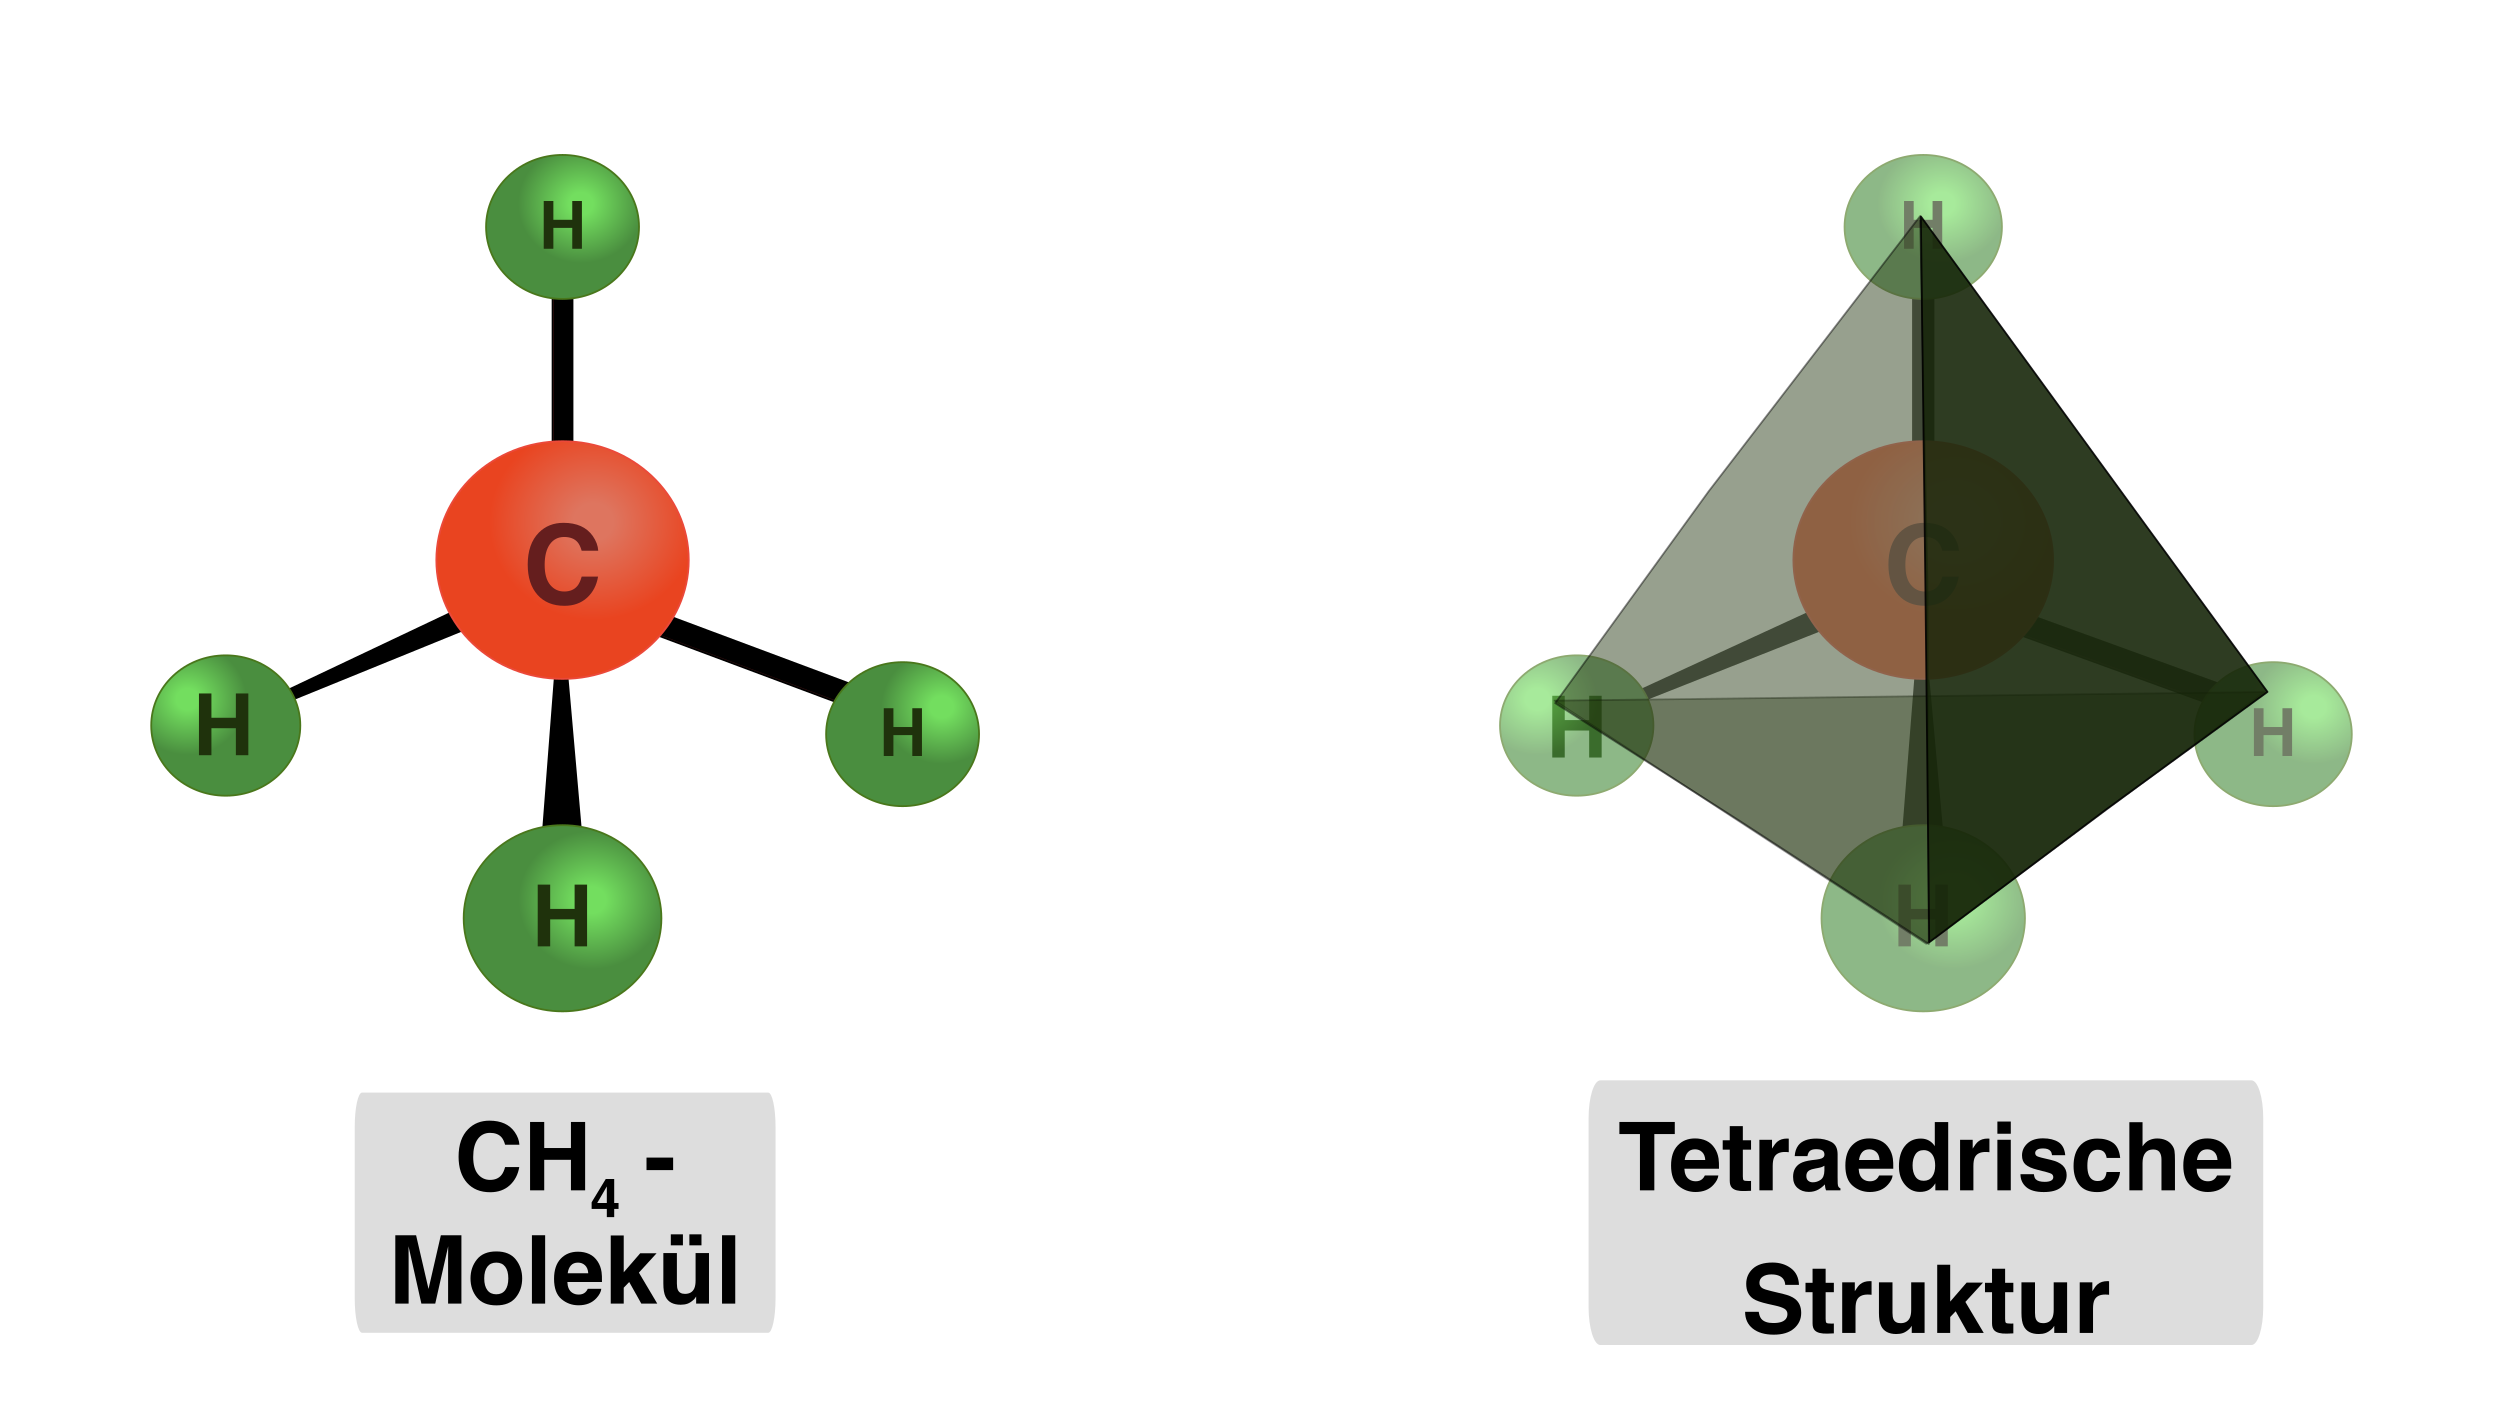 <?xml version="1.0" encoding="UTF-8" standalone="no"?>
<!DOCTYPE svg PUBLIC "-//W3C//DTD SVG 1.1//EN" "http://www.w3.org/Graphics/SVG/1.1/DTD/svg11.dtd">
<!-- Created with Vectornator (http://vectornator.io/) -->
<svg height="100%" stroke-miterlimit="10" style="fill-rule:nonzero;clip-rule:evenodd;stroke-linecap:round;stroke-linejoin:round;" version="1.1" viewBox="0 0 1280 720" width="100%" xml:space="preserve" xmlns="http://www.w3.org/2000/svg" xmlns:vectornator="http://vectornator.io" xmlns:xlink="http://www.w3.org/1999/xlink">
<defs>
<linearGradient gradientTransform="matrix(0.331 -0.843 0.871 0.325 61.775 787.23)" gradientUnits="userSpaceOnUse" id="LinearGradient" x1="584.162" x2="591.473" y1="154.814" y2="154.814">
<stop offset="0" stop-color="#651e1e"/>
<stop offset="0.122" stop-color="#000000"/>
</linearGradient>
<radialGradient cx="215.178" cy="327.158" gradientTransform="matrix(2.16171e-17 0.338 -0.359 2.03555e-17 599.656 289.243)" gradientUnits="userSpaceOnUse" id="RadialGradient" r="86.166">
<stop offset="0.192" stop-color="#73de5f"/>
<stop offset="1" stop-color="#4a8e3f"/>
</radialGradient>
<linearGradient gradientTransform="matrix(-0.386 -0.919 -0.89 0.413 541.138 826.234)" gradientUnits="userSpaceOnUse" id="LinearGradient_2" x1="584.162" x2="591.473" y1="154.814" y2="154.814">
<stop offset="0" stop-color="#651e1e"/>
<stop offset="0.122" stop-color="#000000"/>
</linearGradient>
<radialGradient cx="215.178" cy="327.158" gradientTransform="matrix(-2.10711e-17 0.33 0.35 1.98414e-17 -18.469 287.015)" gradientUnits="userSpaceOnUse" id="RadialGradient_2" r="86.166">
<stop offset="0.192" stop-color="#73de5f"/>
<stop offset="1" stop-color="#4a8e3f"/>
</radialGradient>
<linearGradient gradientTransform="matrix(0.82 0 0 0.9 -195.842 29.716)" gradientUnits="userSpaceOnUse" id="LinearGradient_3" x1="584.162" x2="591.473" y1="154.814" y2="154.814">
<stop offset="0" stop-color="#651e1e"/>
<stop offset="0.122" stop-color="#000000"/>
</linearGradient>
<linearGradient gradientTransform="matrix(-1.066 9.58284e-17 -1.18401e-16 -0.863 918.347 542.492)" gradientUnits="userSpaceOnUse" id="LinearGradient_4" x1="558.389" x2="572.696" y1="151.789" y2="156.022">
<stop offset="0" stop-color="#651e1e"/>
<stop offset="0.122" stop-color="#000000"/>
</linearGradient>
<radialGradient cx="282.658" cy="348.093" gradientTransform="matrix(0.593 0 0 0.558 136.157 73.015)" gradientUnits="userSpaceOnUse" id="RadialGradient_3" r="89.698">
<stop offset="0.192" stop-color="#de755f"/>
<stop offset="1" stop-color="#e94420"/>
</radialGradient>
<radialGradient cx="282.658" cy="348.093" gradientTransform="matrix(0.359 0 0 0.338 196.007 -13.317)" gradientUnits="userSpaceOnUse" id="RadialGradient_4" r="89.698">
<stop offset="0.192" stop-color="#73de5f"/>
<stop offset="1" stop-color="#4a8e3f"/>
</radialGradient>
<radialGradient cx="224.14" cy="404.432" gradientTransform="matrix(-0.464 7.89436e-17 -8.38365e-17 -0.437 406.973 637.577)" gradientUnits="userSpaceOnUse" id="RadialGradient_5" r="80.811">
<stop offset="0.192" stop-color="#73de5f"/>
<stop offset="1" stop-color="#4a8e3f"/>
</radialGradient>
<linearGradient gradientTransform="matrix(0.341 -0.843 0.896 0.325 751.917 787.23)" gradientUnits="userSpaceOnUse" id="LinearGradient_5" x1="584.162" x2="591.473" y1="154.814" y2="154.814">
<stop offset="0" stop-color="#651e1e"/>
<stop offset="0.122" stop-color="#000000"/>
</linearGradient>
<radialGradient cx="215.178" cy="327.158" gradientTransform="matrix(2.22416e-17 0.338 -0.369 2.03555e-17 1305.34 289.243)" gradientUnits="userSpaceOnUse" id="RadialGradient_6" r="86.166">
<stop offset="0.192" stop-color="#73de5f"/>
<stop offset="1" stop-color="#4a8e3f"/>
</radialGradient>
<linearGradient gradientTransform="matrix(-0.398 -0.919 -0.915 0.413 1245.13 826.234)" gradientUnits="userSpaceOnUse" id="LinearGradient_6" x1="584.162" x2="591.473" y1="154.814" y2="154.814">
<stop offset="0" stop-color="#651e1e"/>
<stop offset="0.122" stop-color="#000000"/>
</linearGradient>
<radialGradient cx="215.178" cy="327.158" gradientTransform="matrix(-2.16799e-17 0.33 0.36 1.98414e-17 669.354 287.015)" gradientUnits="userSpaceOnUse" id="RadialGradient_7" r="86.166">
<stop offset="0.192" stop-color="#73de5f"/>
<stop offset="1" stop-color="#4a8e3f"/>
</radialGradient>
<linearGradient gradientTransform="matrix(0.843 0 0 0.9 486.857 29.716)" gradientUnits="userSpaceOnUse" id="LinearGradient_7" x1="584.162" x2="591.473" y1="154.814" y2="154.814">
<stop offset="0" stop-color="#651e1e"/>
<stop offset="0.122" stop-color="#000000"/>
</linearGradient>
<linearGradient gradientTransform="matrix(-1.097 9.58284e-17 -1.21821e-16 -0.863 1633.23 542.492)" gradientUnits="userSpaceOnUse" id="LinearGradient_8" x1="558.389" x2="572.696" y1="151.789" y2="156.022">
<stop offset="0" stop-color="#651e1e"/>
<stop offset="0.122" stop-color="#000000"/>
</linearGradient>
<radialGradient cx="282.658" cy="348.093" gradientTransform="matrix(0.61 0 0 0.558 828.447 73.015)" gradientUnits="userSpaceOnUse" id="RadialGradient_8" r="89.698">
<stop offset="0.192" stop-color="#de755f"/>
<stop offset="1" stop-color="#e94420"/>
</radialGradient>
<radialGradient cx="282.658" cy="348.093" gradientTransform="matrix(0.369 0 0 0.338 890.027 -13.317)" gradientUnits="userSpaceOnUse" id="RadialGradient_9" r="89.698">
<stop offset="0.192" stop-color="#73de5f"/>
<stop offset="1" stop-color="#4a8e3f"/>
</radialGradient>
<radialGradient cx="224.14" cy="404.432" gradientTransform="matrix(-0.478 7.89436e-17 -8.62585e-17 -0.437 1107.09 637.577)" gradientUnits="userSpaceOnUse" id="RadialGradient_10" r="80.811">
<stop offset="0.192" stop-color="#73de5f"/>
<stop offset="1" stop-color="#4a8e3f"/>
</radialGradient>
</defs>
<clipPath id="ArtboardFrame">
<rect height="720" width="1280" x="0" y="0"/>
</clipPath>
<g clip-path="url(#ArtboardFrame)" id="Layer-1" vectornator:layerName="Layer 1">
<g opacity="1">
<path d="M330.306 322.915L334.425 312.441L454.079 357.139L449.96 367.614L330.306 322.915Z" fill="url(#LinearGradient)" fill-rule="nonzero" opacity="1" stroke="#000000" stroke-linecap="butt" stroke-linejoin="round" stroke-width="0.933"/>
<g opacity="1">
<path d="M462.124 339.024C483.745 339.024 501.273 355.528 501.273 375.887C501.273 396.246 483.745 412.751 462.124 412.751C440.503 412.751 422.976 396.246 422.976 375.887C422.976 355.528 440.503 339.024 462.124 339.024Z" fill="url(#RadialGradient)" fill-rule="nonzero" opacity="1" stroke="#49771b" stroke-linecap="butt" stroke-linejoin="round" stroke-width="0.933"/>
<path d="M452.486 387.071L452.486 362.611L457.424 362.611L457.424 372.238L467.101 372.238L467.101 362.611L472.04 362.611L472.04 387.071L467.101 387.071L467.101 376.376L457.424 376.376L457.424 387.071L452.486 387.071Z" fill="#1f320c" opacity="1" stroke="none"/>
</g>
</g>
<path d="M241.2 320.949L235.181 311.682L111.696 370.205L111.861 373.59L241.2 320.949Z" fill="url(#LinearGradient_2)" fill-rule="nonzero" opacity="1" stroke="#000000" stroke-linecap="butt" stroke-linejoin="round" stroke-width="0.933" vectornator:layerName="(rectangle)"/>
<g opacity="1">
<path d="M115.589 335.538C94.514 335.538 77.429 351.626 77.429 371.471C77.429 391.316 94.514 407.404 115.589 407.404C136.664 407.404 153.749 391.316 153.749 371.471C153.749 351.626 136.664 335.538 115.589 335.538Z" fill="url(#RadialGradient_2)" fill-rule="nonzero" opacity="1" stroke="#49771b" stroke-linecap="butt" stroke-linejoin="round" stroke-width="0.933"/>
<path d="M703.648 979.293L703.648 955.452L698.834 955.452L698.834 964.836L689.402 964.836L689.402 955.452L684.588 955.452L684.588 979.293L689.402 979.293L689.402 968.869L698.834 968.869L698.834 979.293L703.648 979.293Z" fill="#1f320c" opacity="1" stroke="none"/>
</g>
<path d="M282.928 107.191L293.115 107.191L293.115 230.883L282.928 230.883L282.928 107.191Z" fill="url(#LinearGradient_3)" fill-rule="nonzero" opacity="1" stroke="#000000" stroke-linecap="butt" stroke-linejoin="round" stroke-width="0.933"/>
<path d="M301.418 470.552L274.625 469.763L284.155 345.684L290.434 345.256L301.418 470.552Z" fill="url(#LinearGradient_4)" fill-rule="nonzero" opacity="1" stroke="#000000" stroke-linecap="butt" stroke-linejoin="round" stroke-width="0.933" vectornator:layerName="(rectangle)"/>
<g opacity="1">
<path d="M223.409 286.755C223.409 253.154 252.337 225.914 288.022 225.914C323.706 225.914 352.634 253.154 352.634 286.755C352.634 320.357 323.706 347.597 288.022 347.597C252.337 347.597 223.409 320.357 223.409 286.755Z" fill="url(#RadialGradient_3)" fill-rule="nonzero" opacity="1" stroke="#eb493a" stroke-linecap="butt" stroke-linejoin="round" stroke-width="0.933"/>
<path d="M300.592 306.02C297.563 308.792 293.69 310.178 288.972 310.178C283.134 310.178 278.544 308.306 275.203 304.561C271.862 300.797 270.191 295.639 270.191 289.085C270.191 281.999 272.092 276.537 275.892 272.701C279.196 269.36 283.4 267.689 288.503 267.689C295.333 267.689 300.326 269.929 303.483 274.408C305.227 276.923 306.164 279.447 306.292 281.981L297.811 281.981C297.26 280.035 296.553 278.566 295.691 277.575C294.148 275.812 291.863 274.931 288.834 274.931C285.75 274.931 283.317 276.175 281.537 278.662C279.756 281.15 278.866 284.67 278.866 289.223C278.866 293.775 279.806 297.185 281.688 299.453C283.57 301.72 285.961 302.853 288.861 302.853C291.835 302.853 294.103 301.88 295.663 299.935C296.526 298.888 297.242 297.319 297.811 295.226L306.21 295.226C305.475 299.65 303.603 303.248 300.592 306.02Z" fill="#651e1e" opacity="1" stroke="none"/>
</g>
<g opacity="1">
<path d="M248.873 116.187C248.873 95.828 266.4 79.324 288.022 79.324C309.643 79.324 327.17 95.828 327.17 116.187C327.17 136.547 309.643 153.051 288.022 153.051C266.4 153.051 248.873 136.547 248.873 116.187Z" fill="url(#RadialGradient_4)" fill-rule="nonzero" opacity="1" stroke="#49771b" stroke-linecap="butt" stroke-linejoin="round" stroke-width="0.933"/>
<path d="M278.383 127.371L278.383 102.911L283.321 102.911L283.321 112.538L292.998 112.538L292.998 102.911L297.937 102.911L297.937 127.371L292.998 127.371L292.998 116.676L283.321 116.676L283.321 127.371L278.383 127.371Z" fill="#1f320c" opacity="1" stroke="none"/>
</g>
<path d="M338.631 470.159C338.631 496.479 315.972 517.815 288.022 517.815C260.071 517.815 237.412 496.479 237.412 470.159C237.412 443.84 260.071 422.504 288.022 422.504C315.972 422.504 338.631 443.84 338.631 470.159Z" fill="url(#RadialGradient_5)" fill-rule="nonzero" opacity="1" stroke="#49771b" stroke-linecap="butt" stroke-linejoin="round" stroke-width="0.933"/>
<path d="M275.307 484.541L275.307 452.922L281.691 452.922L281.691 465.367L294.201 465.367L294.201 452.922L300.585 452.922L300.585 484.541L294.201 484.541L294.201 470.716L281.691 470.716L281.691 484.541L275.307 484.541Z" fill="#1f320c" opacity="1" stroke="none" vectornator:layerName="Text 1"/>
<path d="M101.868 386.673L101.868 355.053L108.252 355.053L108.252 367.498L120.762 367.498L120.762 355.053L127.146 355.053L127.146 386.673L120.762 386.673L120.762 372.847L108.252 372.847L108.252 386.673L101.868 386.673Z" fill="#1f320c" opacity="1" stroke="none" vectornator:layerName="Text 2"/>
<path d="M794.764 387.857L794.764 356.238L801.148 356.238L801.148 368.683L813.658 368.683L813.658 356.238L820.043 356.238L820.043 387.857L813.658 387.857L813.658 374.032L801.148 374.032L801.148 387.857L794.764 387.857Z" fill="#1f320c" opacity="1" stroke="none"/>
<g opacity="1">
<g opacity="0.627">
<g opacity="1">
<path d="M1028.21 322.915L1032.44 312.441L1155.55 357.139L1151.32 367.614L1028.21 322.915Z" fill="url(#LinearGradient_5)" fill-rule="nonzero" opacity="1" stroke="#000000" stroke-linecap="butt" stroke-linejoin="round" stroke-width="0.933"/>
<g opacity="1">
<path d="M1163.83 339.024C1186.08 339.024 1204.11 355.528 1204.11 375.887C1204.11 396.246 1186.08 412.751 1163.83 412.751C1141.59 412.751 1123.55 396.246 1123.55 375.887C1123.55 355.528 1141.59 339.024 1163.83 339.024Z" fill="url(#RadialGradient_6)" fill-rule="nonzero" opacity="1" stroke="#49771b" stroke-linecap="butt" stroke-linejoin="round" stroke-width="0.933"/>
<path d="M1154 387.071L1154 362.611L1158.93 362.611L1158.93 372.238L1168.61 372.238L1168.61 362.611L1173.55 362.611L1173.55 387.071L1168.61 387.071L1168.61 376.376L1158.93 376.376L1158.93 387.071L1154 387.071Z" fill="#1f320c" opacity="1" stroke="none"/>
</g>
</g>
<path d="M936.525 320.949L930.332 311.682L803.28 370.205L803.449 373.59L936.525 320.949Z" fill="url(#LinearGradient_6)" fill-rule="nonzero" opacity="1" stroke="#000000" stroke-linecap="butt" stroke-linejoin="round" stroke-width="0.933" vectornator:layerName="(rectangle)"/>
<g opacity="1">
<path d="M807.285 335.538C785.601 335.538 768.023 351.626 768.023 371.471C768.023 391.316 785.601 407.404 807.285 407.404C828.969 407.404 846.547 391.316 846.547 371.471C846.547 351.626 828.969 335.538 807.285 335.538Z" fill="url(#RadialGradient_7)" fill-rule="nonzero" opacity="1" stroke="#49771b" stroke-linecap="butt" stroke-linejoin="round" stroke-width="0.933"/>
<path d="M2789.01 979.293L2789.01 955.452L2784.19 955.452L2784.19 964.836L2774.76 964.836L2774.76 955.452L2769.95 955.452L2769.95 979.293L2774.76 979.293L2774.76 968.869L2784.19 968.869L2784.19 979.293L2789.01 979.293Z" fill="#1f320c" opacity="1" stroke="none"/>
</g>
<path d="M979.459 107.191L989.94 107.191L989.94 230.883L979.459 230.883L979.459 107.191Z" fill="url(#LinearGradient_7)" fill-rule="nonzero" opacity="1" stroke="#000000" stroke-linecap="butt" stroke-linejoin="round" stroke-width="0.933"/>
<path d="M998.483 470.552L970.916 469.763L980.721 345.684L987.181 345.256L998.483 470.552Z" fill="url(#LinearGradient_8)" fill-rule="nonzero" opacity="1" stroke="#000000" stroke-linecap="butt" stroke-linejoin="round" stroke-width="0.933" vectornator:layerName="(rectangle)"/>
<g opacity="1">
<path d="M918.22 286.755C918.22 253.154 947.984 225.914 984.699 225.914C1021.41 225.914 1051.18 253.154 1051.18 286.755C1051.18 320.357 1021.41 347.597 984.699 347.597C947.984 347.597 918.22 320.357 918.22 286.755Z" fill="url(#RadialGradient_8)" fill-rule="nonzero" opacity="1" stroke="#eb493a" stroke-linecap="butt" stroke-linejoin="round" stroke-width="0.933"/>
<path d="M997.27 306.02C994.241 308.792 990.367 310.178 985.649 310.178C979.812 310.178 975.222 308.306 971.881 304.561C968.54 300.797 966.869 295.639 966.869 289.085C966.869 281.999 968.769 276.537 972.569 272.701C975.874 269.36 980.078 267.689 985.181 267.689C992.01 267.689 997.004 269.929 1000.16 274.408C1001.91 276.923 1002.84 279.447 1002.97 281.981L994.489 281.981C993.938 280.035 993.231 278.566 992.368 277.575C990.826 275.812 988.541 274.931 985.512 274.931C982.427 274.931 979.995 276.175 978.214 278.662C976.434 281.15 975.543 284.67 975.543 289.223C975.543 293.775 976.484 297.185 978.366 299.453C980.248 301.72 982.639 302.853 985.539 302.853C988.513 302.853 990.78 301.88 992.341 299.935C993.204 298.888 993.92 297.319 994.489 295.226L1002.89 295.226C1002.15 299.65 1000.28 303.248 997.27 306.02Z" fill="#651e1e" opacity="1" stroke="none"/>
</g>
<g opacity="1">
<path d="M944.42 116.187C944.42 95.828 962.454 79.324 984.699 79.324C1006.94 79.324 1024.98 95.828 1024.98 116.187C1024.98 136.547 1006.94 153.051 984.699 153.051C962.454 153.051 944.42 136.547 944.42 116.187Z" fill="url(#RadialGradient_9)" fill-rule="nonzero" opacity="1" stroke="#49771b" stroke-linecap="butt" stroke-linejoin="round" stroke-width="0.933"/>
<path d="M974.864 127.371L974.864 102.911L979.802 102.911L979.802 112.538L989.479 112.538L989.479 102.911L994.418 102.911L994.418 127.371L989.479 127.371L989.479 116.676L979.802 116.676L979.802 127.371L974.864 127.371Z" fill="#1f320c" opacity="1" stroke="none"/>
</g>
<g opacity="1">
<path d="M1036.77 470.159C1036.77 496.479 1013.46 517.815 984.699 517.815C955.941 517.815 932.628 496.479 932.628 470.159C932.628 443.84 955.941 422.504 984.699 422.504C1013.46 422.504 1036.77 443.84 1036.77 470.159Z" fill="url(#RadialGradient_10)" fill-rule="nonzero" opacity="1" stroke="#49771b" stroke-linecap="butt" stroke-linejoin="round" stroke-width="0.933"/>
<path d="M971.984 484.541L971.984 452.922L978.369 452.922L978.369 465.367L990.879 465.367L990.879 452.922L997.263 452.922L997.263 484.541L990.879 484.541L990.879 470.716L978.369 470.716L978.369 484.541L971.984 484.541Z" fill="#1f320c" opacity="1" stroke="none"/>
</g>
</g>
<path d="M986.23 483.214L891.103 420.971L795.976 358.728L977.712 356.518L1159.45 354.308L1146.27 364.119L1072.84 418.761L986.23 483.214Z" fill="#1f320c" fill-rule="nonzero" opacity="0.356" stroke="#000000" stroke-linecap="butt" stroke-linejoin="round" stroke-width="0.933"/>
<path d="M796.237 360.024L874.793 251.599L983.086 110.675L986.853 298.605L987.53 483.299L890.731 420.303L796.237 360.024Z" fill="#1f320c" fill-rule="nonzero" opacity="0.462" stroke="#000000" stroke-linecap="butt" stroke-linejoin="round" stroke-width="0.933"/>
<path d="M1160.95 354.246L1099.6 270.308L983.482 110.825L985.797 300.361L987.759 482.466L1078.4 414.413L1160.95 354.246Z" fill="#152407" fill-rule="nonzero" opacity="0.888" stroke="#000000" stroke-linecap="butt" stroke-linejoin="round" stroke-width="0.933"/>
</g>
<g opacity="1">
<path d="M819.405 553.131L1152.73 553.131C1156.07 553.131 1158.78 561.815 1158.78 572.528L1158.78 669.255C1158.78 679.968 1156.07 688.652 1152.73 688.652L819.405 688.652C816.065 688.652 813.357 679.968 813.357 669.255L813.357 572.528C813.357 561.815 816.065 553.131 819.405 553.131Z" fill="#dddddd" fill-rule="nonzero" opacity="1" stroke="none"/>
<g fill="#000000" opacity="1" stroke="none">
<path d="M857.488 574.442L857.488 580.641L847.014 580.641L847.014 609.452L839.651 609.452L839.651 580.641L829.129 580.641L829.129 574.442L857.488 574.442Z"/>
<path d="M879.791 601.851C879.617 603.387 878.817 604.947 877.392 606.53C875.175 609.048 872.072 610.307 868.081 610.307C864.788 610.307 861.882 609.246 859.364 607.124C856.847 605.002 855.588 601.55 855.588 596.768C855.588 592.287 856.724 588.851 858.996 586.46C861.269 584.069 864.218 582.874 867.844 582.874C869.997 582.874 871.937 583.278 873.663 584.085C875.389 584.893 876.814 586.167 877.938 587.909C878.952 589.445 879.609 591.226 879.91 593.253C880.084 594.441 880.155 596.151 880.123 598.384L862.405 598.384C862.5 600.98 863.315 602.801 864.851 603.846C865.785 604.496 866.91 604.82 868.224 604.82C869.617 604.82 870.749 604.424 871.62 603.633C872.095 603.205 872.515 602.611 872.879 601.851L879.791 601.851ZM873.093 593.918C872.982 592.129 872.44 590.771 871.466 589.845C870.492 588.919 869.285 588.455 867.844 588.455C866.276 588.455 865.061 588.946 864.198 589.928C863.335 590.91 862.793 592.24 862.571 593.918L873.093 593.918Z"/>
<path d="M896.536 604.63L896.536 609.689L893.329 609.808C890.131 609.919 887.945 609.365 886.774 608.145C886.014 607.37 885.634 606.174 885.634 604.559L885.634 588.622L882.023 588.622L882.023 583.8L885.634 583.8L885.634 576.58L892.332 576.58L892.332 583.8L896.536 583.8L896.536 588.622L892.332 588.622L892.332 602.303C892.332 603.363 892.466 604.025 892.735 604.286C893.005 604.547 893.828 604.678 895.206 604.678C895.411 604.678 895.629 604.674 895.859 604.666C896.088 604.658 896.314 604.646 896.536 604.63Z"/>
<path d="M913.898 589.809C911.175 589.809 909.346 590.696 908.411 592.469C907.889 593.467 907.628 595.003 907.628 597.077L907.628 609.452L900.811 609.452L900.811 583.563L907.271 583.563L907.271 588.075C908.316 586.349 909.227 585.17 910.003 584.536C911.27 583.476 912.916 582.945 914.943 582.945C915.07 582.945 915.177 582.949 915.264 582.957C915.351 582.965 915.545 582.977 915.846 582.993L915.846 589.928C915.418 589.881 915.038 589.849 914.706 589.833C914.373 589.817 914.104 589.809 913.898 589.809Z"/>
<path d="M920.786 586.365C922.575 584.085 925.647 582.945 930.002 582.945C932.836 582.945 935.354 583.507 937.555 584.631C939.756 585.756 940.856 587.877 940.856 590.997L940.856 602.873C940.856 603.696 940.872 604.694 940.904 605.865C940.951 606.752 941.086 607.354 941.307 607.67C941.529 607.987 941.862 608.248 942.305 608.454L942.305 609.452L934.942 609.452C934.736 608.929 934.594 608.438 934.514 607.979C934.435 607.52 934.372 606.997 934.324 606.412C933.39 607.425 932.313 608.288 931.094 609.001C929.637 609.84 927.991 610.259 926.154 610.259C923.81 610.259 921.875 609.59 920.347 608.252C918.819 606.914 918.055 605.018 918.055 602.564C918.055 599.381 919.282 597.077 921.736 595.652C923.082 594.876 925.061 594.322 927.674 593.99L929.978 593.705C931.229 593.546 932.123 593.348 932.662 593.111C933.628 592.699 934.111 592.058 934.111 591.187C934.111 590.126 933.742 589.394 933.006 588.99C932.27 588.586 931.189 588.384 929.764 588.384C928.165 588.384 927.033 588.78 926.368 589.572C925.893 590.158 925.576 590.949 925.418 591.947L918.886 591.947C919.028 589.683 919.662 587.822 920.786 586.365ZM925.821 604.559C926.455 605.082 927.231 605.343 928.149 605.343C929.606 605.343 930.948 604.915 932.175 604.06C933.402 603.205 934.039 601.645 934.087 599.381L934.087 596.863C933.659 597.133 933.228 597.35 932.792 597.517C932.357 597.683 931.759 597.837 930.999 597.98L929.479 598.265C928.054 598.518 927.033 598.827 926.415 599.191C925.37 599.809 924.847 600.767 924.847 602.065C924.847 603.221 925.172 604.052 925.821 604.559Z"/>
<path d="M969.025 601.851C968.851 603.387 968.052 604.947 966.626 606.53C964.41 609.048 961.306 610.307 957.316 610.307C954.022 610.307 951.117 609.246 948.599 607.124C946.081 605.002 944.823 601.55 944.823 596.768C944.823 592.287 945.959 588.851 948.231 586.46C950.503 584.069 953.452 582.874 957.078 582.874C959.232 582.874 961.172 583.278 962.897 584.085C964.623 584.893 966.049 586.167 967.173 587.909C968.186 589.445 968.843 591.226 969.144 593.253C969.318 594.441 969.39 596.151 969.358 598.384L951.639 598.384C951.734 600.98 952.55 602.801 954.086 603.846C955.02 604.496 956.144 604.82 957.458 604.82C958.852 604.82 959.984 604.424 960.855 603.633C961.33 603.205 961.75 602.611 962.114 601.851L969.025 601.851ZM962.327 593.918C962.217 592.129 961.674 590.771 960.7 589.845C959.727 588.919 958.519 588.455 957.078 588.455C955.511 588.455 954.295 588.946 953.432 589.928C952.57 590.91 952.027 592.24 951.806 593.918L962.327 593.918Z"/>
<path d="M997.48 574.489L997.48 609.452L990.901 609.452L990.901 605.865C989.935 607.401 988.834 608.518 987.599 609.214C986.364 609.911 984.828 610.259 982.991 610.259C979.967 610.259 977.422 609.036 975.355 606.59C973.289 604.143 972.256 601.004 972.256 597.172C972.256 592.754 973.273 589.279 975.308 586.745C977.342 584.212 980.062 582.945 983.466 582.945C985.034 582.945 986.427 583.289 987.647 583.978C988.866 584.667 989.856 585.621 990.616 586.84L990.616 574.489L997.48 574.489ZM979.239 596.673C979.239 599.064 979.714 600.972 980.664 602.398C981.598 603.839 983.023 604.559 984.939 604.559C986.855 604.559 988.312 603.846 989.309 602.421C990.307 600.996 990.806 599.152 990.806 596.887C990.806 593.72 990.006 591.456 988.407 590.094C987.425 589.271 986.285 588.859 984.986 588.859C983.007 588.859 981.554 589.607 980.628 591.104C979.702 592.6 979.239 594.457 979.239 596.673Z"/>
<path d="M1016.65 589.809C1013.92 589.809 1012.09 590.696 1011.16 592.469C1010.64 593.467 1010.38 595.003 1010.38 597.077L1010.38 609.452L1003.56 609.452L1003.56 583.563L1010.02 583.563L1010.02 588.075C1011.07 586.349 1011.98 585.17 1012.75 584.536C1014.02 583.476 1015.67 582.945 1017.69 582.945C1017.82 582.945 1017.93 582.949 1018.01 582.957C1018.1 582.965 1018.29 582.977 1018.59 582.993L1018.59 589.928C1018.17 589.881 1017.79 589.849 1017.45 589.833C1017.12 589.817 1016.85 589.809 1016.65 589.809Z"/>
<path d="M1029.52 583.563L1029.52 609.452L1022.66 609.452L1022.66 583.563L1029.52 583.563ZM1029.52 574.228L1029.52 580.475L1022.66 580.475L1022.66 574.228L1029.52 574.228Z"/>
<path d="M1053.91 584.75C1055.94 586.049 1057.1 588.281 1057.4 591.448L1050.64 591.448C1050.54 590.577 1050.3 589.888 1049.9 589.382C1049.16 588.463 1047.89 588.004 1046.1 588.004C1044.63 588.004 1043.58 588.234 1042.95 588.693C1042.33 589.152 1042.01 589.69 1042.01 590.308C1042.01 591.084 1042.35 591.646 1043.01 591.994C1043.68 592.359 1046.03 592.984 1050.07 593.871C1052.76 594.504 1054.78 595.462 1056.12 596.745C1057.45 598.043 1058.12 599.666 1058.12 601.614C1058.12 604.179 1057.16 606.273 1055.26 607.896C1053.35 609.519 1050.4 610.331 1046.41 610.331C1042.34 610.331 1039.33 609.472 1037.39 607.754C1035.45 606.036 1034.48 603.846 1034.48 601.186L1041.35 601.186C1041.49 602.39 1041.8 603.245 1042.28 603.751C1043.11 604.654 1044.67 605.105 1046.93 605.105C1048.26 605.105 1049.32 604.907 1050.1 604.511C1050.89 604.116 1051.28 603.522 1051.28 602.73C1051.28 601.97 1050.96 601.392 1050.33 600.996C1049.69 600.6 1047.34 599.92 1043.27 598.954C1040.34 598.225 1038.28 597.315 1037.07 596.222C1035.87 595.145 1035.27 593.594 1035.27 591.567C1035.27 589.176 1036.21 587.121 1038.08 585.403C1039.96 583.685 1042.6 582.826 1046 582.826C1049.23 582.826 1051.87 583.468 1053.91 584.75Z"/>
<path d="M1085.53 592.849L1078.59 592.849C1078.46 591.884 1078.14 591.013 1077.62 590.237C1076.86 589.192 1075.68 588.669 1074.08 588.669C1071.8 588.669 1070.24 589.801 1069.4 592.066C1068.96 593.269 1068.73 594.868 1068.73 596.863C1068.73 598.764 1068.96 600.292 1069.4 601.448C1070.21 603.601 1071.73 604.678 1073.96 604.678C1075.54 604.678 1076.67 604.25 1077.33 603.395C1078 602.54 1078.4 601.432 1078.54 600.07L1085.46 600.07C1085.3 602.128 1084.55 604.076 1083.22 605.913C1081.1 608.874 1077.96 610.354 1073.79 610.354C1069.63 610.354 1066.57 609.119 1064.6 606.649C1062.64 604.179 1061.66 600.972 1061.66 597.03C1061.66 592.58 1062.74 589.12 1064.91 586.65C1067.08 584.18 1070.07 582.945 1073.89 582.945C1077.13 582.945 1079.79 583.673 1081.86 585.13C1083.92 586.587 1085.15 589.16 1085.53 592.849Z"/>
<path d="M1113.58 594.251L1113.58 609.452L1106.67 609.452L1106.67 593.705C1106.67 592.311 1106.43 591.187 1105.95 590.332C1105.34 589.128 1104.16 588.527 1102.44 588.527C1100.65 588.527 1099.29 589.124 1098.36 590.32C1097.44 591.515 1096.98 593.222 1096.98 595.438L1096.98 609.452L1090.23 609.452L1090.23 574.561L1096.98 574.561L1096.98 586.935C1097.96 585.431 1099.09 584.382 1100.38 583.788C1101.67 583.194 1103.03 582.898 1104.46 582.898C1106.06 582.898 1107.51 583.175 1108.82 583.729C1110.12 584.283 1111.19 585.13 1112.03 586.27C1112.75 587.236 1113.18 588.23 1113.34 589.251C1113.5 590.272 1113.58 591.939 1113.58 594.251Z"/>
<path d="M1142.06 601.851C1141.88 603.387 1141.08 604.947 1139.66 606.53C1137.44 609.048 1134.34 610.307 1130.35 610.307C1127.05 610.307 1124.15 609.246 1121.63 607.124C1119.11 605.002 1117.85 601.55 1117.85 596.768C1117.85 592.287 1118.99 588.851 1121.26 586.46C1123.53 584.069 1126.48 582.874 1130.11 582.874C1132.26 582.874 1134.2 583.278 1135.93 584.085C1137.65 584.893 1139.08 586.167 1140.2 587.909C1141.22 589.445 1141.87 591.226 1142.17 593.253C1142.35 594.441 1142.42 596.151 1142.39 598.384L1124.67 598.384C1124.76 600.98 1125.58 602.801 1127.12 603.846C1128.05 604.496 1129.17 604.82 1130.49 604.82C1131.88 604.82 1133.01 604.424 1133.88 603.633C1134.36 603.205 1134.78 602.611 1135.14 601.851L1142.06 601.851ZM1135.36 593.918C1135.25 592.129 1134.7 590.771 1133.73 589.845C1132.76 588.919 1131.55 588.455 1130.11 588.455C1128.54 588.455 1127.33 588.946 1126.46 589.928C1125.6 590.91 1125.06 592.24 1124.84 593.918L1135.36 593.918Z"/>
<path d="M907.889 677.393C909.615 677.393 911.016 677.203 912.093 676.823C914.136 676.094 915.157 674.74 915.157 672.761C915.157 671.605 914.65 670.711 913.637 670.077C912.623 669.46 911.032 668.913 908.863 668.438L905.157 667.607C901.516 666.784 898.998 665.889 897.604 664.923C895.245 663.308 894.065 660.782 894.065 657.346C894.065 654.211 895.206 651.606 897.486 649.532C899.766 647.458 903.115 646.421 907.533 646.421C911.222 646.421 914.369 647.398 916.974 649.354C919.579 651.31 920.944 654.148 921.071 657.869L914.041 657.869C913.914 655.763 912.995 654.267 911.285 653.38C910.145 652.794 908.728 652.501 907.034 652.501C905.15 652.501 903.645 652.881 902.521 653.641C901.397 654.401 900.835 655.462 900.835 656.824C900.835 658.075 901.389 659.009 902.497 659.627C903.21 660.038 904.73 660.521 907.058 661.075L913.09 662.524C915.735 663.158 917.73 664.005 919.076 665.066C921.166 666.712 922.211 669.096 922.211 672.215C922.211 675.413 920.988 678.07 918.541 680.184C916.095 682.297 912.639 683.354 908.174 683.354C903.614 683.354 900.027 682.313 897.414 680.231C894.802 678.149 893.495 675.287 893.495 671.645L900.478 671.645C900.7 673.244 901.136 674.44 901.785 675.231C902.972 676.672 905.007 677.393 907.889 677.393Z"/>
<path d="M938.932 677.63L938.932 682.689L935.726 682.808C932.527 682.919 930.342 682.365 929.17 681.145C928.41 680.37 928.03 679.174 928.03 677.559L928.03 661.622L924.42 661.622L924.42 656.8L928.03 656.8L928.03 649.58L934.728 649.58L934.728 656.8L938.932 656.8L938.932 661.622L934.728 661.622L934.728 675.303C934.728 676.363 934.863 677.025 935.132 677.286C935.401 677.547 936.224 677.678 937.602 677.678C937.808 677.678 938.026 677.674 938.255 677.666C938.485 677.658 938.71 677.646 938.932 677.63Z"/>
<path d="M956.295 662.809C953.571 662.809 951.742 663.696 950.808 665.469C950.285 666.467 950.024 668.003 950.024 670.077L950.024 682.452L943.207 682.452L943.207 656.563L949.668 656.563L949.668 661.075C950.713 659.349 951.623 658.17 952.399 657.536C953.666 656.476 955.313 655.945 957.34 655.945C957.466 655.945 957.573 655.949 957.66 655.957C957.747 655.965 957.941 655.977 958.242 655.993L958.242 662.928C957.815 662.881 957.435 662.849 957.102 662.833C956.77 662.817 956.5 662.809 956.295 662.809Z"/>
<path d="M978.811 678.794C978.748 678.873 978.589 679.111 978.336 679.507C978.083 679.902 977.782 680.251 977.433 680.552C976.373 681.502 975.347 682.151 974.358 682.499C973.368 682.848 972.208 683.022 970.878 683.022C967.046 683.022 964.465 681.644 963.135 678.889C962.391 677.369 962.019 675.128 962.019 672.167L962.019 656.563L968.954 656.563L968.954 672.167C968.954 673.64 969.128 674.748 969.477 675.493C970.094 676.807 971.306 677.464 973.111 677.464C975.422 677.464 977.006 676.53 977.861 674.661C978.304 673.648 978.526 672.31 978.526 670.647L978.526 656.563L985.39 656.563L985.39 682.452L978.811 682.452L978.811 678.794Z"/>
<path d="M1015.67 682.452L1007.5 682.452L1001.3 671.384L998.501 674.305L998.501 682.452L991.851 682.452L991.851 647.561L998.501 647.561L998.501 666.419L1006.93 656.681L1015.32 656.681L1006.27 666.586L1015.67 682.452Z"/>
<path d="M1030.83 677.63L1030.83 682.689L1027.62 682.808C1024.42 682.919 1022.24 682.365 1021.07 681.145C1020.31 680.37 1019.92 679.174 1019.92 677.559L1019.92 661.622L1016.31 661.622L1016.31 656.8L1019.92 656.8L1019.92 649.58L1026.62 649.58L1026.62 656.8L1030.83 656.8L1030.83 661.622L1026.62 661.622L1026.62 675.303C1026.62 676.363 1026.76 677.025 1027.03 677.286C1027.3 677.547 1028.12 677.678 1029.5 677.678C1029.7 677.678 1029.92 677.674 1030.15 677.666C1030.38 677.658 1030.61 677.646 1030.83 677.63Z"/>
<path d="M1051.78 678.794C1051.71 678.873 1051.55 679.111 1051.3 679.507C1051.05 679.902 1050.75 680.251 1050.4 680.552C1049.34 681.502 1048.31 682.151 1047.32 682.499C1046.33 682.848 1045.17 683.022 1043.84 683.022C1040.01 683.022 1037.43 681.644 1036.1 678.889C1035.36 677.369 1034.98 675.128 1034.98 672.167L1034.98 656.563L1041.92 656.563L1041.92 672.167C1041.92 673.64 1042.09 674.748 1042.44 675.493C1043.06 676.807 1044.27 677.464 1046.08 677.464C1048.39 677.464 1049.97 676.53 1050.83 674.661C1051.27 673.648 1051.49 672.31 1051.49 670.647L1051.49 656.563L1058.36 656.563L1058.36 682.452L1051.78 682.452L1051.78 678.794Z"/>
<path d="M1077.9 662.809C1075.18 662.809 1073.35 663.696 1072.42 665.469C1071.89 666.467 1071.63 668.003 1071.63 670.077L1071.63 682.452L1064.82 682.452L1064.82 656.563L1071.28 656.563L1071.28 661.075C1072.32 659.349 1073.23 658.17 1074.01 657.536C1075.27 656.476 1076.92 655.945 1078.95 655.945C1079.07 655.945 1079.18 655.949 1079.27 655.957C1079.36 655.965 1079.55 655.977 1079.85 655.993L1079.85 662.928C1079.42 662.881 1079.04 662.849 1078.71 662.833C1078.38 662.817 1078.11 662.809 1077.9 662.809Z"/>
</g>
</g>
<g opacity="1">
<path d="M185.394 559.401L393.308 559.401C395.391 559.401 397.08 567.282 397.08 577.004L397.08 664.779C397.08 674.501 395.391 682.382 393.308 682.382L185.394 682.382C183.311 682.382 181.622 674.501 181.622 664.779L181.622 577.004C181.622 567.282 183.311 559.401 185.394 559.401Z" fill="#dddddd" fill-rule="nonzero" opacity="1" stroke="none"/>
<g opacity="1">
<g fill="#000000" opacity="1" stroke="none">
<path d="M261.015 606.839C258.403 609.23 255.062 610.426 250.992 610.426C245.957 610.426 241.998 608.811 239.116 605.58C236.235 602.334 234.794 597.885 234.794 592.232C234.794 586.12 236.433 581.409 239.71 578.1C242.56 575.218 246.186 573.777 250.588 573.777C256.479 573.777 260.786 575.709 263.509 579.572C265.014 581.742 265.821 583.919 265.932 586.104L258.616 586.104C258.141 584.426 257.532 583.159 256.788 582.304C255.458 580.784 253.486 580.024 250.873 580.024C248.213 580.024 246.115 581.096 244.579 583.242C243.043 585.388 242.275 588.424 242.275 592.351C242.275 596.278 243.087 599.219 244.71 601.174C246.333 603.13 248.395 604.108 250.897 604.108C253.462 604.108 255.418 603.268 256.764 601.59C257.508 600.687 258.126 599.334 258.616 597.529L265.861 597.529C265.227 601.345 263.612 604.448 261.015 606.839Z"/>
<path d="M292.32 609.452L292.32 593.823L278.639 593.823L278.639 609.452L271.395 609.452L271.395 574.442L278.639 574.442L278.639 587.79L292.32 587.79L292.32 574.442L299.588 574.442L299.588 609.452L292.32 609.452Z"/>
<path d="M331.011 592.683L344.645 592.683L344.645 599.096L331.011 599.096L331.011 592.683Z"/>
<path d="M209.213 667.452L202.397 667.452L202.397 632.442L213.037 632.442L219.403 659.97L225.721 632.442L236.242 632.442L236.242 667.452L229.426 667.452L229.426 643.771C229.426 643.091 229.434 642.137 229.45 640.909C229.465 639.682 229.473 638.736 229.473 638.071L222.847 667.452L215.745 667.452L209.166 638.071C209.166 638.736 209.174 639.682 209.189 640.909C209.205 642.137 209.213 643.091 209.213 643.771L209.213 667.452Z"/>
<path d="M264.079 644.84C266.264 647.58 267.357 650.818 267.357 654.555C267.357 658.355 266.264 661.605 264.079 664.305C261.894 667.004 258.577 668.354 254.127 668.354C249.678 668.354 246.361 667.004 244.176 664.305C241.99 661.605 240.898 658.355 240.898 654.555C240.898 650.818 241.99 647.58 244.176 644.84C246.361 642.101 249.678 640.731 254.127 640.731C258.577 640.731 261.894 642.101 264.079 644.84ZM254.104 646.455C252.124 646.455 250.6 647.156 249.531 648.557C248.463 649.959 247.928 651.958 247.928 654.555C247.928 657.152 248.463 659.155 249.531 660.564C250.6 661.973 252.124 662.678 254.104 662.678C256.083 662.678 257.603 661.973 258.664 660.564C259.725 659.155 260.255 657.152 260.255 654.555C260.255 651.958 259.725 649.959 258.664 648.557C257.603 647.156 256.083 646.455 254.104 646.455Z"/>
<path d="M272.345 632.442L279.114 632.442L279.114 667.452L272.345 667.452L272.345 632.442Z"/>
<path d="M307.877 659.851C307.703 661.387 306.903 662.947 305.478 664.53C303.261 667.048 300.158 668.307 296.168 668.307C292.874 668.307 289.969 667.246 287.451 665.124C284.933 663.002 283.674 659.55 283.674 654.768C283.674 650.287 284.81 646.851 287.083 644.46C289.355 642.069 292.304 640.874 295.93 640.874C298.084 640.874 300.023 641.278 301.749 642.085C303.475 642.893 304.9 644.167 306.025 645.909C307.038 647.445 307.695 649.226 307.996 651.253C308.17 652.441 308.241 654.151 308.21 656.384L290.491 656.384C290.586 658.98 291.402 660.801 292.937 661.846C293.872 662.496 294.996 662.82 296.31 662.82C297.704 662.82 298.836 662.424 299.707 661.633C300.182 661.205 300.601 660.611 300.966 659.851L307.877 659.851ZM301.179 651.918C301.068 650.129 300.526 648.771 299.552 647.845C298.578 646.919 297.371 646.455 295.93 646.455C294.363 646.455 293.147 646.946 292.284 647.928C291.421 648.91 290.879 650.24 290.657 651.918L301.179 651.918Z"/>
<path d="M336.522 667.452L328.351 667.452L322.152 656.384L319.349 659.305L319.349 667.452L312.699 667.452L312.699 632.561L319.349 632.561L319.349 651.419L327.781 641.681L336.165 641.681L327.116 651.586L336.522 667.452Z"/>
<path d="M356.425 663.794C356.362 663.873 356.204 664.111 355.95 664.507C355.697 664.902 355.396 665.251 355.048 665.552C353.987 666.502 352.962 667.151 351.972 667.499C350.982 667.848 349.822 668.022 348.492 668.022C344.66 668.022 342.079 666.644 340.749 663.889C340.005 662.369 339.633 660.128 339.633 657.167L339.633 641.563L346.569 641.563L346.569 657.167C346.569 658.64 346.743 659.748 347.091 660.493C347.709 661.807 348.92 662.464 350.725 662.464C353.037 662.464 354.62 661.53 355.475 659.661C355.919 658.648 356.14 657.31 356.14 655.647L356.14 641.563L363.005 641.563L363.005 667.452L356.425 667.452L356.425 663.794ZM352.958 631.991L359.157 631.991L359.157 637.62L352.958 637.62L352.958 631.991ZM343.457 631.991L349.656 631.991L349.656 637.62L343.457 637.62L343.457 631.991Z"/>
<path d="M369.679 632.442L376.448 632.442L376.448 667.452L369.679 667.452L369.679 632.442Z"/>
</g>
<path d="M316.695 615.937L316.695 618.959L314.472 618.959L314.472 623.187L310.691 623.187L310.691 618.959L302.913 618.959L302.913 615.584L310.136 603.659L314.472 603.659L314.472 615.937L316.695 615.937ZM305.772 615.937L310.691 615.937L310.691 607.454L305.772 615.937Z" fill="#000000" opacity="1" stroke="none"/>
</g>
</g>
</g>
</svg>
